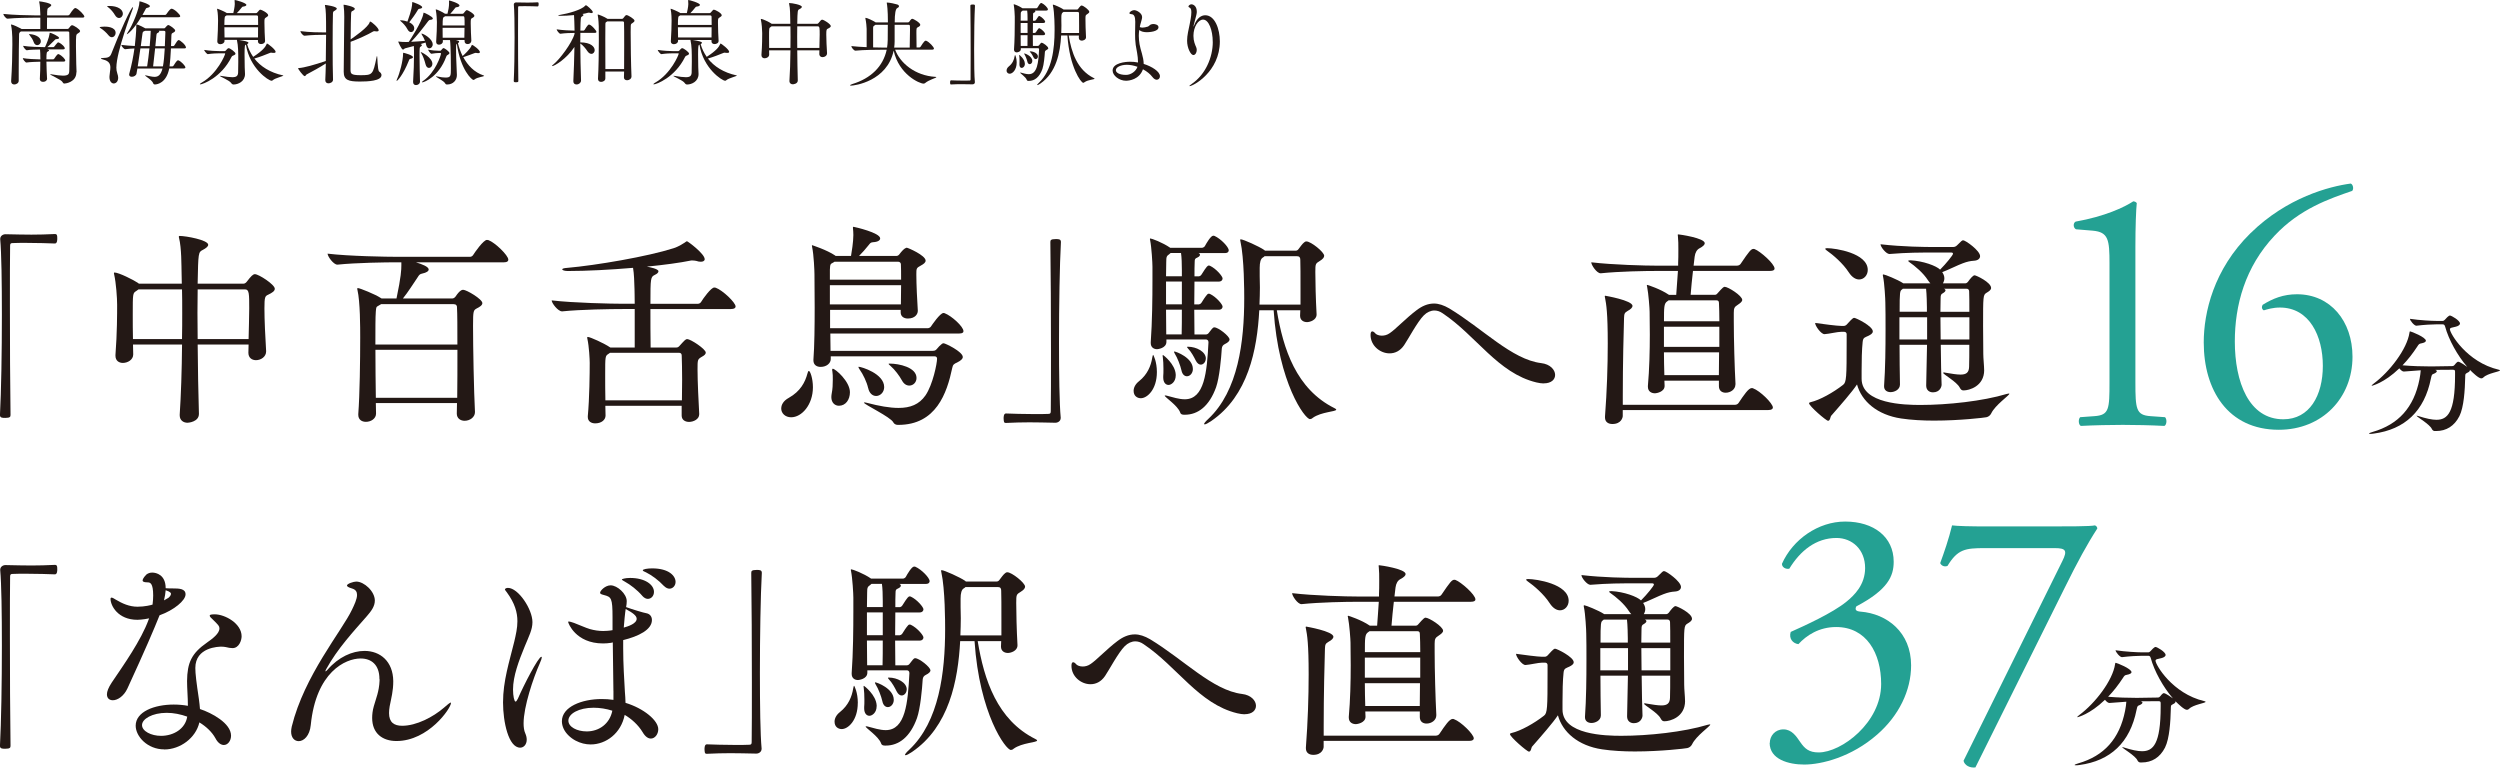 <?xml version="1.0" encoding="UTF-8"?>
<svg id="_レイヤー_2" data-name="レイヤー 2" xmlns="http://www.w3.org/2000/svg" viewBox="0 0 598.46 183.74">
  <defs>
    <style>
      .cls-1 {
        fill: #24a193;
      }

      .cls-1, .cls-2 {
        stroke-width: 0px;
      }

      .cls-2 {
        fill: #231815;
      }
    </style>
  </defs>
  <g id="header_footer" data-name="header/footer">
    <g>
      <g>
        <g>
          <g>
            <path class="cls-1" d="m504.98,63.08c0-5.69-.25-7.52-4.01-7.86l-4.01-.33c-.67-.33-.75-1.5-.08-1.84,7.02-1.25,11.62-3.43,13.79-4.85.33,0,.67.17.84.42-.17,1.5-.33,5.69-.33,10.45v32.44c0,6.44.17,7.86,3.59,8.11l3.51.25c.5.5.42,1.84-.17,2.09-3.26-.17-7.02-.25-9.95-.25s-6.77.08-10.03.25c-.58-.25-.67-1.59-.17-2.09l3.43-.25c3.51-.25,3.59-1.67,3.59-8.11v-28.43Z"/>
            <path class="cls-1" d="m538.75,55.81c8.69-8.53,18.89-11.2,23.99-11.87.58.25.75,1.34.33,1.76-5.35,1.84-12.54,4.26-18.56,10.7-7.11,7.52-9.53,16.72-9.53,25.33,0,9.7,3.34,18.64,11.62,18.64,6.27,0,9.45-5.69,9.45-12.79s-3.18-13.96-10.28-13.96c-1.67,0-3.01.42-3.85.67-.5-.25-.58-.84-.25-1.34,2.42-1.5,4.93-2.51,8.19-2.51,8.03,0,13.29,6.44,13.29,14.97,0,9.78-7.19,17.47-17.64,17.47-12.21,0-17.97-9.53-17.97-20.9,0-7.11,2.34-17.47,11.2-26.17Z"/>
          </g>
          <path class="cls-2" d="m582.88,103.19c-.33,0-.59-.2-.73-.49-.46-1.12-3.66-2.94-3.66-3.17t.03-.03c.07,0,.2.03.4.1,1.85.59,3.27.89,4.32.89,2.67,0,4.46-1.72,4.46-10.69v-.76c0-.33-.03-.53-.5-.53l-4.22.03c.26.1.36.2.36.33,0,.17-.26.4-.63.56-.5.23-.56.07-.79,1.19-1.55,7.79-6.24,12.18-13.66,13.17-.4.07-.66.07-.86.07s-.3-.03-.3-.07c0-.1.4-.26.89-.4,6.17-1.78,9.87-5.88,11.19-12.57.17-.86.26-1.55.3-2.18-1.22.07-2.57.17-4.03.3h-.03c-.33,0-.73-.36-1.06-.76-3.66,3.53-6.54,4.16-6.54,4.16-.07,0-.1,0-.1-.03,0-.07.17-.23.56-.53,3.73-2.77,7.95-8.22,8.51-12.15.03-.2.03-.3.17-.3.2,0,3.76,1.39,3.76,2.24,0,.26-.36.49-1.12.63-.46.07-.59.2-.92.73-1.06,1.62-2.25,3.17-3.56,4.52,2.34.2,4.79.26,6.47.26h.86l4.52-.07c.36,0,.46-.13.59-.26.59-.76.79-.79.89-.79.43,0,1.82.99,2.18,1.25-2.34-2.71-4.46-6.53-5.31-9.67-.13-.46-.33-.53-.66-.53h-1.39c-.96,0-2.97.1-4.82.33h-.03c-.5,0-1.52-1.25-1.52-1.65,2.38.36,5.31.5,6.3.5h1.55c.17,0,.4-.13.53-.3.2-.26.89-.99,1.19-.99.36,0,2.41,1.19,2.41,1.91,0,.36-.46.63-.99.76-.89.23-1.42.23-1.42.63,0,.92,3.99,7.86,11.68,9.67.2.03.3.1.3.17,0,.3-2.94.66-3.96,1.68-.13.13-.3.23-.5.23-.66,0-2.08-1.39-2.74-2.05v.1c0,.2-.17.4-.59.59-.59.3-.5.36-.53,1.16-.07,2.94-.3,7.06-1.39,9.24-1.22,2.38-3.14,3.56-5.58,3.56h-.3Z"/>
        </g>
        <g>
          <g>
            <path class="cls-1" d="m423.66,177.86c0-1.67,1.25-3.26,3.26-3.26s3.09,1.67,4.01,3.01c1.09,1.59,2.09,2.51,4.43,2.51,5.43,0,14.96-7.11,14.96-16.39,0-7.36-3.51-13.63-10.78-13.63-4.1,0-7.11,2.01-9.03,4.1-1.34-.17-2.34-1.34-1.84-2.93,3.18-1.42,10.03-4.51,13.38-7.27,1.84-1.5,4.43-4.01,4.43-8.03,0-4.43-3.09-7.19-6.86-7.19-4.93,0-8.69,3.09-11.29,7.36-.84.17-1.76-.33-1.76-1.17,2.59-5.85,8.7-10.12,15.13-10.12,6.86,0,11.62,3.68,11.62,9.61,0,3.43-1.34,6.69-8.95,10.7-.42.84,0,1.17,1,1.25,6.35.5,12.12,4.93,12.12,12.87,0,6.02-2.93,12.04-8.11,16.55-6.19,5.43-13.38,7.19-17.47,7.19-3.76,0-8.28-1.25-8.28-5.18Z"/>
            <path class="cls-1" d="m475.15,131.21c-4.68,0-6.52.25-8.95,4.26-.58.25-1.42.08-1.75-.67.84-2.26,2.09-5.85,2.84-9.03,1.34.17,4.26.25,8.86.25h14.13c4.6,0,10.2,0,11.2-.25.33.08.58.42.58.75-2.34,3.59-4.77,8.03-7.86,14.3l-21.32,42.89c-1.34.17-2.59-.5-2.84-1.59l23.66-47.82c1.25-2.51.84-3.09-1.84-3.09h-16.72Z"/>
          </g>
          <path class="cls-2" d="m512.41,182.53c-.33,0-.59-.2-.73-.49-.46-1.12-3.66-2.94-3.66-3.17t.03-.03c.07,0,.2.03.4.1,1.85.59,3.27.89,4.32.89,2.67,0,4.46-1.72,4.46-10.69v-.76c0-.33-.03-.53-.5-.53l-4.22.03c.26.1.36.2.36.33,0,.17-.26.4-.63.56-.5.23-.56.07-.79,1.19-1.55,7.79-6.24,12.18-13.66,13.17-.4.07-.66.07-.86.07s-.3-.03-.3-.07c0-.1.4-.26.89-.4,6.17-1.78,9.87-5.88,11.19-12.57.17-.86.26-1.55.3-2.18-1.22.07-2.57.17-4.03.3h-.03c-.33,0-.73-.36-1.06-.76-3.66,3.53-6.54,4.16-6.54,4.16-.07,0-.1,0-.1-.03,0-.07.17-.23.56-.53,3.73-2.77,7.95-8.22,8.51-12.15.03-.2.03-.3.17-.3.2,0,3.76,1.39,3.76,2.24,0,.26-.36.49-1.12.63-.46.07-.59.2-.92.73-1.06,1.62-2.25,3.17-3.56,4.52,2.34.2,4.79.26,6.47.26h.86l4.52-.07c.36,0,.46-.13.59-.26.59-.76.79-.79.89-.79.43,0,1.82.99,2.18,1.25-2.34-2.71-4.46-6.53-5.31-9.67-.13-.46-.33-.53-.66-.53h-1.39c-.96,0-2.97.1-4.82.33h-.03c-.5,0-1.52-1.25-1.52-1.65,2.38.36,5.31.5,6.3.5h1.55c.17,0,.4-.13.53-.3.2-.26.89-.99,1.19-.99.36,0,2.41,1.19,2.41,1.91,0,.36-.46.63-.99.76-.89.23-1.42.23-1.42.63,0,.92,3.99,7.86,11.68,9.67.2.03.3.1.3.17,0,.3-2.94.66-3.96,1.68-.13.13-.3.23-.5.23-.66,0-2.08-1.39-2.74-2.05v.1c0,.2-.17.4-.59.59-.59.3-.5.36-.53,1.16-.07,2.94-.3,7.06-1.39,9.24-1.22,2.38-3.14,3.56-5.58,3.56h-.3Z"/>
        </g>
        <g>
          <path class="cls-2" d="m.05,57.18c0-.66.61-1.11,1.26-1.11,2.53.05,4.4.1,6.22.1s3.54-.05,5.67-.15c.1,0,.35.05.41.25.1.2.1.51.1.86,0,.25,0,1.16-.56,1.16-1.32-.05-4.25-.15-6.98-.15-1.11,0-2.23,0-3.19.05-.46,0-.56.2-.56.66-.05,2.68-.05,8.1-.05,14.32,0,8.8.05,19.28.15,26.11,0,.46-.05.76-1.27.76-.81,0-1.26-.05-1.26-.71.3-5.52.46-15.13.46-23.93,0-7.74-.1-14.88-.4-18.11v-.1Z"/>
          <path class="cls-2" d="m63.71,84.1c0,1.32-1.26,2.12-2.43,2.12-.96,0-1.82-.56-1.82-1.77,0-.66.05-1.32.05-1.97h-12.19c.05,5.77.15,11.69.3,16.55v.05c0,1.92-2.53,2.12-2.73,2.12-.96,0-1.87-.56-1.87-1.77v-.2c.3-4.4.51-10.63.56-16.75h-11.74c0,.76.05,1.52.05,2.33v.05c0,1.26-1.32,2.02-2.48,2.02-.91,0-1.77-.51-1.77-1.72v-.2c.4-5.21.4-10.02.4-11.99,0-1.62-.25-5.26-.71-7.24-.05-.15-.05-.3-.05-.35,0-.1.05-.15.1-.15,1.06,0,4.66,1.82,5.62,2.48l.25.2h10.27c0-.91-.05-1.72-.05-2.48-.05-1.82,0-6.07-.61-8.45-.05-.15-.05-.25-.05-.35s.05-.15.2-.15c1.47,0,6.83.96,6.83,2.12,0,.4-.51.81-1.27,1.21-1.11.56-1.11.61-1.26,8.1h10.98c.35,0,.66-.3.81-.51,1.01-1.32,1.47-1.77,1.92-1.77.91,0,4.76,2.48,4.76,3.49,0,.56-.61.96-1.57,1.42-.76.35-.91.51-.91,3.29s.2,6.83.4,10.12v.15Zm-20.14-2.93c.05-2.13.05-4.25.05-6.27s0-3.9-.05-5.62h-10.42l-.56.4c-.81.51-.81.61-.81,5.57,0,1.87,0,3.9.05,5.92h11.74Zm15.94,0c.05-2.63.15-5.16.15-7.34,0-3.44,0-4.55-.96-4.55h-11.38c0,1.72-.05,3.59-.05,5.62s.05,4.1.05,6.27h12.19Z"/>
          <path class="cls-2" d="m121.69,62.14c0,.35-.25.66-1.11.66h-21c1.52.46,3.04,1.06,3.04,1.72,0,.4-.56.76-1.52.96-.61.1-.81.4-1.06.81-.96,1.42-2.43,3.74-3.59,5.16h11.84c.3,0,.61-.25.76-.46,1.01-1.52,1.57-1.62,1.82-1.62.81,0,4.6,2.23,4.6,3.19,0,.51-.61.91-1.32,1.26-.81.46-.91.51-.91,4.15,0,5.16.2,15.63.46,20.64v.05c0,1.21-1.21,2.07-2.48,2.07-.96,0-1.87-.56-1.87-1.72v-.05c0-.71.05-1.57.05-2.48h-19.43c0,.91.05,1.77.05,2.48v.05c0,1.21-1.21,1.97-2.43,1.97-.96,0-1.82-.51-1.82-1.67v-.2c.35-4.6.46-12.9.46-18.37,0-2.28,0-8.5-.66-11.33-.05-.15-.05-.25-.05-.3,0-.1.05-.15.15-.15.46,0,4.2,1.52,5.41,2.33l.25.15h3.59c1.11-5.26,1.16-6.93,1.16-7.94v-.71h-.96c-2.78,0-9.87.1-14.32.56h-.05c-.91,0-2.33-1.97-2.33-2.63,5.11.61,14.07.76,16.95.76h17.15c.3,0,.61-.2.76-.46.35-.56,2.43-3.59,3.29-3.59.15,0,.25.05.35.05,1.57.56,4.76,3.64,4.76,4.66Zm-12.29,11.38c0-.35-.2-.71-.81-.71h-17.36l-.51.3c-.66.4-.66.25-.76,1.52-.1,1.21-.1,4.25-.1,7.84h19.63c0-3.95,0-7.34-.1-8.96Zm-19.53,10.22c0,3.79.05,8.1.1,11.49h19.48c.05-3.39.05-7.64.05-11.49h-19.63Z"/>
          <path class="cls-2" d="m176.09,73.37c0,.3-.25.61-1.11.61h-19.28c0,2.93,0,6.38.05,9.21h6.12c.25,0,.46-.05.71-.3,1.32-1.47,1.57-1.72,1.92-1.72.81,0,4.45,2.38,4.45,3.24,0,.35-.3.66-.96,1.01-1.01.61-1.01.66-1.01,3.09,0,2.78.25,7.79.4,10.52v.15c0,1.21-1.42,1.82-2.43,1.82-.91,0-1.77-.46-1.77-1.52v-2.33h-18.27c0,.86.05,1.62.05,2.33,0,1.01-.96,1.87-2.48,1.87-.91,0-1.77-.46-1.77-1.52v-.2c.4-4.2.46-10.47.46-12.75,0-.76-.15-3.95-.56-5.77,0-.1-.05-.2-.05-.25,0-.15.05-.2.15-.2.56,0,4,1.57,5.31,2.48.05,0,.05.05.1.05h5.82v-9.21h-2.88c-2.78,0-10.02.1-14.47.56h-.05c-.96,0-2.48-1.97-2.48-2.63,5.11.61,14.32.81,17.2.81h2.68c0-1.72-.05-2.99-.05-3.49-.05-1.72-.1-3.69-.35-5.11-5.41.46-11.08.76-15.63.76-.76,0-1.32-.2-1.32-.4,0-.15.35-.3,1.16-.35,6.98-.61,19.33-2.73,25.5-4.71,1.21-.4,2.07-.96,2.63-1.32.35-.25.46-.35.56-.35.2,0,4.25,2.99,4.25,4.3,0,.4-.4.61-.91.61-.35,0-.71-.05-1.11-.2-.25-.05-.56-.1-.86-.1h-.35c-2.73.56-6.48,1.06-10.62,1.47.51.1,2.78.51,2.78,1.11,0,.3-.3.61-.86.86-1.01.51-1.06.66-1.06,6.93h11.33c.35,0,.66-.2.81-.46.51-.86,2.38-3.44,3.14-3.44.15,0,.25.05.35.05,1.67.61,4.76,3.54,4.76,4.5Zm-12.8,17.51c0-2.28-.05-4.4-.1-5.77,0-.4-.2-.66-.66-.66h-16.5l-.35.25c-.81.51-.81.56-.81,5.01,0,1.87,0,4.1.05,6.12h18.32c0-1.62.05-3.34.05-4.96Z"/>
          <path class="cls-2" d="m187.02,97.76c0-.86.51-1.82,1.82-2.53,2.78-1.57,3.9-3.74,4.45-5.82.1-.4.2-.61.35-.61.3,0,.96,1.77.96,3.9,0,4.2-2.68,7.19-5.21,7.19-1.42,0-2.38-.96-2.38-2.12Zm27.88,3.95c-.4,0-.86-.2-1.06-.61-.61-1.26-7.03-4.3-7.03-4.71,0-.05.05-.05.1-.05.15,0,.35,0,.66.1,2.88.76,5.41,1.21,7.54,1.21,2.78,0,4.91-.81,6.43-2.99,1.77-2.58,2.78-7.69,2.78-8.8,0-.35-.2-.56-.61-.56h-24.84v.66c0,.96-.96,1.87-2.43,1.87-.91,0-1.72-.46-1.72-1.57v-.15c.25-3.19.3-8.2.3-12.55,0-3.49-.05-6.58-.05-7.89,0-.66-.15-4.66-.56-6.53-.05-.2-.05-.3-.05-.35s0-.1.05-.1c0,0,3.49,1.11,5.52,2.48l.1.1h3.69c.15-.86.56-3.34.56-5.01,0-.61-.05-1.21-.1-1.67v-.1c0-.15.05-.2.1-.2.1,0,.15.05.25.05s6.17,1.37,6.17,2.73c0,.46-.56.86-1.72.91-.61.05-.71.3-1.01.66-.76.96-1.57,1.87-2.33,2.63h8.91c.25,0,.51-.1.71-.35,1.21-1.62,1.72-1.62,1.82-1.62.25,0,4.5,1.82,4.5,3.09,0,.46-.46.81-1.11,1.16-1.11.61-1.11.66-1.11,2.18,0,2.18.2,6.48.35,8.6v.1c0,.71-.61,1.82-2.38,1.82-.91,0-1.72-.46-1.72-1.47v-.61h-16.9v4.4h23.38c.2,0,.61-.15.76-.4.2-.3,2.18-3.24,2.99-3.24.1,0,.2,0,.3.05,1.62.61,4.5,3.19,4.5,4.3,0,.3-.2.56-1.06.56h-30.81c0,1.52.05,2.88.05,4.15h24.44c.61,0,.76-.2.96-.4.35-.46.86-.96,1.26-1.27.15-.1.25-.15.4-.15.41,0,4.6,2.02,4.6,3.29,0,.46-.46.86-1.37,1.32-.66.3-1.01.46-1.16,1.32-1.27,6.02-3.85,13.61-12.9,13.61h-.15Zm-15.13-39.06c-.1.1-.25.15-.4.25-.51.3-.66.2-.71,1.67v2.38h17.05c0-1.52,0-2.88-.05-3.69,0-.3-.25-.61-.66-.61h-15.23Zm-1.11,5.62v4.6h17c0-1.42.05-3.04.05-4.6h-17.05Zm.35,26.77c0-.3.05-.61.1-.91.2-.96.25-2.13.25-3.24,0-.71,0-1.42-.1-1.97-.05-.15-.05-.3-.05-.4,0-.15.05-.25.15-.25.61,0,4.1,3.04,4.1,5.62,0,1.77-1.01,3.24-2.63,3.24-.96,0-1.82-.71-1.82-2.07Zm8.8-2.18c-.3-1.37-1.21-3.29-2.02-4.4-.2-.3-.3-.51-.3-.61q0-.05.1-.05c.56,0,6.07,1.62,6.07,4.86,0,1.26-.96,2.13-1.92,2.13-.81,0-1.62-.56-1.92-1.92Zm8.05-1.87c-.51-.96-1.67-2.53-2.68-3.39-.3-.25-.46-.4-.46-.51,0-.05.1-.05.3-.05,2.12,0,6.38.86,6.38,3.44,0,1.06-.81,1.82-1.72,1.82-.66,0-1.32-.35-1.82-1.32Z"/>
          <path class="cls-2" d="m253.91,100.09c0,.66-.61,1.11-1.27,1.11-2.48-.05-4.4-.1-6.22-.1s-3.54.05-5.67.15c-.1,0-.35-.05-.4-.25-.05-.2-.1-.51-.1-.86,0-.25,0-1.16.56-1.16,1.32.05,4.25.15,6.98.15,1.11,0,2.23,0,3.19-.05.46,0,.56-.2.56-.66.05-2.68.05-8.1.05-14.32,0-8.8-.05-19.28-.15-26.11,0-.46.05-.76,1.32-.76.76,0,1.21.05,1.21.71-.3,5.52-.46,15.13-.46,23.93,0,7.74.1,14.88.41,18.11v.1Z"/>
          <path class="cls-2" d="m276.94,89.06c0,4.2-2.33,6.27-3.85,6.27-.81,0-1.72-.51-1.72-1.77,0-.76.41-1.62,1.32-2.33,1.97-1.57,2.83-3.64,3.14-5.62.1-.46.15-.66.2-.66.1,0,.91,1.67.91,4.1Zm17.41-7.84c0,.4-.35.76-1.16,1.16-.41.2-.66.51-.71,1.06-.15,2.38-.56,6.93-1.37,9.26-1.62,4.5-4.3,6.58-7.49,6.58h-.1c-.46,0-.86-.05-1.01-.56-.61-1.67-3.69-3.64-3.69-4,0-.05.05-.05.1-.05.1,0,.25,0,.4.05,1.37.35,2.88.86,4.3.86,4.71,0,5.31-6.48,5.67-13.66,0-.46-.3-.66-.61-.66h-9.46v.56c0,1.57-2.12,1.77-2.23,1.77-.81,0-1.52-.46-1.52-1.47v-.2c.35-4.81.41-10.68.41-14.72v-3.34c0-.86-.2-4.6-.56-6.38,0-.1-.05-.2-.05-.25,0-.1.05-.15.1-.15.3,0,2.93.96,4.76,2.23h7.69c.1,0,.46-.15.61-.4.35-.66,1.42-2.48,1.97-2.48.15,0,.25,0,.35.05,1.47.66,3.39,2.63,3.39,3.44,0,.3-.2.66-.91.66h-6.32c.25.1.35.25.35.4,0,.25-.2.46-.61.66-.56.25-.66.35-.66,1.06-.05.96-.05,2.13-.05,3.44h1.11c.1,0,.41-.15.56-.4,1.32-2.12,1.52-2.18,1.77-2.18.1,0,.2.05.25.05,1.52.71,3.04,2.53,3.04,3.04,0,.35-.25.76-.96.76h-5.77c0,1.72-.05,3.59-.05,5.46h1.11c.1,0,.46-.15.61-.4.35-.56.91-1.47,1.42-2.02.1-.1.2-.15.35-.15.1,0,.2.05.25.05,1.52.71,3.04,2.53,3.04,3.04,0,.35-.25.76-.96.76h-5.82c0,2.18.05,4.25.05,5.92h2.68c.4,0,.61-.2.76-.4.4-.46.61-.86.96-1.16.1-.1.2-.15.35-.15.96,0,3.64,2.12,3.64,2.88Zm-12.9,8.65c0,1.57-1.11,2.28-1.72,2.28-.66,0-1.27-.56-1.27-1.77v-.35c.05-.4.05-1.06.05-1.72,0-1.01-.05-2.13-.15-2.78,0-.15-.05-.3-.05-.35,0-.15.05-.2.1-.2s2.94,2.18,3.04,4.71v.2Zm1.47-25.15c0-1.57-.05-3.09-.2-4.15h-2.48c-.1.05-.2.15-.3.25-.66.46-.76.61-.76,1.92,0,.96-.05,2.13-.05,3.39h3.79v-1.42Zm0,2.68h-3.79v5.46h3.79v-5.46Zm-3.79,6.73c0,1.97.05,4,.05,5.92h3.69c.05-1.72.05-3.79.05-5.92h-3.79Zm6.43,14.17c0,1.06-.71,1.77-1.42,1.77-.56,0-1.11-.4-1.32-1.42-.25-1.16-1.01-3.09-1.57-3.95-.15-.25-.2-.4-.2-.46s0-.1.05-.1c.46,0,4.45,1.52,4.45,4.15Zm3.09-2.48c0,.81-.56,1.47-1.21,1.47-.4,0-.86-.3-1.21-1.01-.35-.71-1.06-2.07-1.82-2.83-.15-.2-.25-.3-.25-.35,0-.1.1-.1.25-.1,1.92,0,4.25,1.16,4.25,2.83Zm31.22,12.24c0,.51-3.59.51-5.62,1.97-.2.2-.46.3-.66.3-1.21,0-7.54-8.6-8.7-26.06h-3.44c-.51,9.51-2.68,20.49-11.49,26.51-.76.51-1.32.81-1.57.81-.1,0-.15-.05-.15-.1,0-.15.3-.56,1.01-1.21,7.19-6.73,8.6-18.57,8.6-28.89,0-1.42,0-9.56-.91-13.61-.05-.15-.05-.25-.05-.35s.05-.15.1-.15c.61,0,4.45,1.72,5.67,2.58l.15.15h7.34c.25,0,.51-.1.71-.4.3-.4.96-1.32,1.32-1.57.2-.2.35-.25.56-.25,1.06,0,4.25,2.53,4.25,3.44,0,.4-.35.81-1.01,1.21-1.06.66-1.11.66-1.11,2.68s.1,6.63.3,10.07v.1c0,1.37-1.67,1.82-2.28,1.82-.86,0-1.67-.46-1.67-1.52v-.1c0-.4.05-.81.05-1.21h-5.62c1.52,9.26,4.65,18.87,13.81,23.43.3.15.41.25.41.35Zm-8.55-28.99c0-3.04,0-5.82-.05-6.88,0-.56-.2-.86-.81-.86h-7.74c-.1.1-.25.25-.46.35q-.71.46-.71,2.43v2.02c0,.86.05,1.77.05,2.68,0,1.32-.05,2.68-.1,4.1h9.82v-3.85Z"/>
          <path class="cls-2" d="m369.53,91.79c-.51,0-1.11-.1-1.77-.25-9.21-2.23-14.37-11.18-22.42-16.55-.66-.46-1.32-.66-1.97-.66-.86,0-1.77.4-2.53,1.16-1.57,1.57-3.74,5.72-4.71,7.13-.96,1.42-2.23,1.97-3.49,1.97-2.23,0-4.55-1.82-4.55-4.4,0-.61.15-.86.41-.86.2,0,.46.15.71.46.25.3.86.56,1.57.56.61,0,1.27-.15,1.92-.61,1.37-.91,3.95-3.64,6.38-5.46,1.32-1.01,2.68-1.62,4.2-1.62,1.11,0,2.33.4,3.64,1.16,8.05,4.86,14.98,12.24,22.01,13.1,2.18.25,3.34,1.62,3.34,2.83,0,1.06-.86,2.02-2.73,2.02Z"/>
          <path class="cls-2" d="m415.43,92.04c0,1.21-1.21,1.97-2.33,1.97-.86,0-1.62-.46-1.62-1.57v-1.32h-13.05c0,.4.05.81.05,1.21v.05c0,1.47-2.02,1.77-2.28,1.77-.91,0-1.72-.46-1.72-1.57v-.2c.35-3.9.46-8.45.46-12.3,0-2.07-.05-3.95-.05-5.46,0-.66-.25-4.25-.61-6.07-.05-.1-.05-.2-.05-.25s.05-.1.1-.1c.1,0,3.19,1.01,5.11,2.33l.1.05h1.72c.1-1.52.3-3.9.41-5.72h-5.06c-2.83,0-8.96.1-13.41.56h-.05c-.91,0-2.23-1.97-2.23-2.63,5.11.61,12.95.81,15.89.81h4.91v-.66c.05-.71.05-1.92.05-3.24,0-1.06,0-2.18-.1-3.09,0-.2-.05-.3-.05-.4,0-.05.05-.1.15-.1.25,0,6.32.86,6.32,2.12,0,.35-.4.76-1.26,1.21q-.96.51-1.16,2.02l-.25,2.13h10.42c.35,0,.71-.2.86-.46,2.02-2.99,2.48-3.54,3.04-3.54.1,0,.2,0,.3.05,1.26.46,4.76,3.49,4.76,4.66,0,.3-.25.56-1.11.56h-18.42c-.2,1.92-.46,4.1-.56,5.72h5.72c.25,0,.46-.05.66-.3,1.37-1.57,1.57-1.62,1.77-1.62.81,0,4.2,2.12,4.2,3.14,0,.4-.46.76-1.06,1.16-.81.51-.96.81-.96,1.92v2.02c0,4.25.2,11.33.41,15.03v.1Zm-26.97,6.12v1.42c0,.35-.35,1.92-2.48,1.92-.96,0-1.77-.46-1.77-1.57v-.2c.46-6.12.66-12.04.66-17.51,0-7.34-.35-9.41-.66-10.98-.05-.15-.05-.25-.05-.3,0-.1.05-.15.1-.15,0,0,6.53,1.11,6.53,2.43,0,.4-.4.81-1.16,1.21-.76.46-.81.66-.86,1.67-.1,2.88-.3,11.13-.3,18.62v2.18h26.87c.35,0,.71-.2.86-.46,1.32-1.97,2.38-3.54,3.14-3.54.1,0,.2,0,.3.05,1.72.61,4.76,3.64,4.76,4.6,0,.3-.25.61-1.11.61h-34.81Zm10.98-26.26l-.35.25c-.76.51-.76,1.42-.76,4.76h13.26c0-1.72-.05-3.29-.1-4.4,0-.46-.25-.61-.56-.61h-11.49Zm12.14,6.32h-13.26v4.81h13.26v-4.81Zm-13.26,6.12c0,1.82.05,3.69.1,5.46h13.05c0-1.67.05-3.54.05-5.46h-13.21Z"/>
          <path class="cls-2" d="m445.64,90.67c0,6.02,10.27,6.27,14.07,6.27,6.53,0,14.93-.91,20.64-2.63.25-.05.4-.1.51-.1s.15,0,.15.05c0,.4-3.39,2.68-4.35,4.71-.2.4-.61.81-1.16.91-.41.1-6.33.81-12.55.81-2.68,0-5.41-.15-7.84-.51-5.72-.86-9.46-4.1-10.57-8.15-1.16,1.77-4.05,5.06-6.22,7.54-.15.2-.2,1.16-.71,1.16-.46,0-4.55-3.54-4.55-4.2,0-.1.1-.2.35-.25,2.23-.51,5.46-2.33,7.79-4.15.81-.61.86-1.77.86-10.32v-1.82c0-.35-.25-.56-.61-.56h-.71c-.86,0-2.99.51-3.95.56h-.05c-.81,0-2.23-1.97-2.23-2.68,1.77.25,5.26.71,6.27.71h.61c.3,0,.61-.2.81-.46,1.27-1.42,1.47-1.47,1.67-1.47.41,0,4.45,1.97,4.45,3.24,0,.51-.56.81-1.06,1.06-.81.4-1.27.35-1.37,1.47-.2,1.82-.25,4.55-.25,6.88v1.92Zm-3.09-25.5c-1.37-2.12-3.74-4.15-5.26-5.21-.25-.15-.35-.3-.35-.4s.15-.15.46-.15c1.92,0,9.71,1.16,9.71,5.21,0,1.26-.91,2.28-2.07,2.28-.76,0-1.67-.46-2.48-1.72Zm32.43,23.43c0,3.9-3.64,4.86-4.91,4.86-.46,0-.66-.15-.96-.71-.71-1.37-3.95-3.14-3.95-3.49,0-.05.05-.1.15-.1s.2,0,.35.05c1.52.25,2.73.46,3.64.46,1.37,0,2.02-.46,2.07-1.82.05-1.37.05-3.24.05-5.31h-6.83c.05,3.9.1,7.59.2,9.56,0,.46-.4,1.82-2.07,1.82-.86,0-1.62-.51-1.62-1.62v-.05l.2-9.71h-6.58c0,3.29.05,6.68.1,9.46v.05c0,1.27-1.37,1.82-2.23,1.82-.81,0-1.57-.4-1.57-1.37v-.15c.3-4.1.35-9.16.35-13.46,0-2.58,0-4.86-.05-6.48,0-.66-.2-4.66-.56-6.27,0-.1-.05-.2-.05-.3s.05-.15.15-.15c.3,0,3.39,1.21,4.76,2.13h6.48c-.2-.2-.35-.4-.56-.71-1.16-1.82-3.14-3.44-4.45-4.35-.2-.15-.3-.25-.3-.3,0-.1.2-.15.56-.15,2.99.15,6.17,1.32,7.08,2.23,1.47-1.47,3.09-3.49,3.09-3.79,0-.15-.1-.3-.4-.3h-4c-3.44,0-6.53,0-10.78.35h-.05c-.76,0-2.12-1.67-2.12-2.33,5.21.61,10.73.66,12.7.66h4.65c.41,0,.71-.15.96-.4,1.06-1.06,1.21-1.21,1.47-1.21.56,0,4.05,2.48,4.05,3.79,0,.56-.46,1.06-1.52,1.11-.76.05-1.57.2-2.63.61-1.11.4-3.24,1.47-4.91,2.12.35.51.51,1.01.51,1.47s-.15.86-.35,1.21h5.36c.3,0,.56-.25.71-.46.4-.56,1.11-1.47,1.52-1.47.35,0,3.95,1.67,3.95,3.04,0,.46-.51.81-1.11,1.16-.81.51-.81.76-.81,7.94,0,2.58.05,5.21.05,6.68,0,1.06.2,2.88.2,3.79v.1Zm-13.66-12.65h-6.63v5.31h6.63v-5.31Zm-.05-2.38c0-.71-.05-3.19-.2-4.45h-5.57l-.15.15c-.56.35-.61.56-.61,5.36h6.53v-1.06Zm4.1-4.45c.25.1.35.25.35.4,0,.2-.25.46-.61.66-.46.25-.56.4-.56,1.27,0,.91-.05,1.97-.05,3.19h6.93c0-2.07,0-3.79-.05-4.86,0-.3-.1-.66-.66-.66h-5.36Zm6.07,6.83h-6.93c0,1.67.05,3.49.05,5.31h6.88v-5.31Z"/>
          <path class="cls-2" d="m.05,136.38c0-.66.61-1.11,1.26-1.11,2.53.05,4.4.1,6.22.1s3.54-.05,5.67-.15c.1,0,.35.05.41.25.1.2.1.51.1.86,0,.25,0,1.16-.56,1.16-1.32-.05-4.25-.15-6.98-.15-1.11,0-2.23,0-3.19.05-.46,0-.56.2-.56.66-.05,2.68-.05,8.1-.05,14.32,0,8.8.05,19.28.15,26.11,0,.46-.05.76-1.27.76-.81,0-1.26-.05-1.26-.71.3-5.52.46-15.13.46-23.93,0-7.74-.1-14.88-.4-18.11v-.1Z"/>
          <path class="cls-2" d="m35.72,148.02c-.71.15-1.37.25-1.97.3-.3,0-.56.05-.86.05-4.66,0-6.43-3.39-6.43-5.01,0-.2.1-.3.25-.3.25,0,.61.25.96.46,1.62.96,3.29,1.72,5.26,1.72,1.72,0,3.29-.4,3.59-.51.1-.76.15-1.52.15-2.18,0-2.93-.71-3.14-1.32-3.14-1.06,0-1.21-.25-1.21-.46,0-.1.05-.56.91-1.42.46-.35.91-.46,1.42-.46.91,0,3.19.51,3.19,3.74.56.05,1.16.05,1.67.05,1.57,0,3.09.05,3.09,1.42,0,1.47-2.78,3.79-6.22,5.01-1.42,3.54-3.34,8.05-7.69,17.51-.86,1.87-2.38,2.83-3.49,2.83-.81,0-1.42-.46-1.42-1.42,0-.66.35-1.62,1.16-2.83,2.73-4.05,7.03-10.07,8.85-15.13l.1-.25Zm3.59,31.37c-4,0-6.83-3.09-6.83-5.67,0-3.34,4.45-5.06,9.11-5.06,1.11,0,2.28.1,3.39.3,0-2.02-.2-4.15-.2-5.92.05-4.4,1.06-6.63,4.76-9.21,1.37-.96,2.99-2.18,2.99-3.39,0-.56-.2-.76-1.52-2.07-.51-.46-.81-.76-.81-1.01,0-.2.35-.3,1.21-.3,2.43,0,6.43,2.18,6.43,5.26,0,.96-.61,2.83-2.18,2.83-.51,0-1.01-.1-1.62-.25-.3-.05-.61-.1-1.01-.1-.66,0-6.27.1-6.27,5.11,0,1.37.25,3.39.86,7.49.1.76.2,1.57.25,2.33,2.78.91,7.44,3.39,7.44,6.38,0,1.21-.76,2.23-1.72,2.23-.66,0-1.42-.46-2.02-1.62-.81-1.47-2.18-2.78-3.84-3.79-.86,3.74-4.6,6.48-8.4,6.48Zm.61-8.75c-3.49,0-5.92,1.47-5.92,2.93s2.18,2.58,4.55,2.58c2.99,0,5.82-1.67,6.27-4.6-1.57-.56-3.24-.91-4.91-.91Zm.4-27.53c.3-.25.61-.61.61-.96,0-.15-.05-.46-1.27-.86-.05.76-.2,1.52-.4,2.43l1.06-.61Z"/>
          <path class="cls-2" d="m90.83,162.54c0-3.44-1.97-4.91-4.5-4.91-3.64,0-10.68,3.24-11.94,15.94-.25,2.58-1.67,3.85-2.88,3.85-1.01,0-1.82-.81-1.82-2.28,0-.35.05-.76.15-1.21,2.99-12.19,11.99-22.87,14.42-27.98.56-1.16,1.21-2.53,1.21-3.54,0-.71-.3-1.26-1.16-1.52-.86-.25-1.26-.51-1.26-.71,0-.46,1.62-.96,2.23-.96,1.87,0,4.45,2.33,4.45,4.55,0,1.37-.86,2.53-1.92,3.74-3.19,3.64-7.08,7.84-9.71,12.65-.15.25-.2.4-.2.51q0,.05.05.05c.05,0,.25-.15.46-.4,2.63-3.04,5.92-4.5,8.85-4.5,3.74,0,6.83,2.48,6.88,7.24,0,2.38-.46,3.95-.86,6.02-.1.61-.15,1.11-.15,1.62,0,2.23,1.21,3.04,3.14,3.04,3.44,0,7.44-2.12,9.97-4.3.86-.76,1.47-1.26,1.67-1.26q.05,0,.05.1c0,1.26-5.41,9.11-13.05,9.11-3.34,0-5.82-1.82-5.82-5.52,0-.86.1-1.77.4-2.83.51-1.82,1.26-3.49,1.37-6.07v-.4Z"/>
          <path class="cls-2" d="m121.59,140.73c2.48,0,5.87,5.11,5.87,8.2,0,1.82-.86,3.39-1.87,5.87-1.37,3.34-2.78,7.03-2.78,10.27,0,1.57.3,2.88.61,2.88.15,0,.3-.2.56-.71,1.47-3.39,4.91-10.02,5.62-10.02.05,0,.1.05.1.15,0,.2-.15.66-.46,1.37-1.62,3.64-3.9,10.47-3.9,14.42,0,.86.1,1.72.4,2.38.25.56.35,1.06.35,1.52,0,1.16-.71,1.92-1.57,1.92-2.78,0-4.1-6.12-4.1-10.83,0-5.16,1.52-9.77,2.68-14.52.4-1.72.76-3.29.76-4.91,0-2.13-.61-4.3-2.53-6.93-.25-.3-.46-.56-.46-.76,0,0,.2-.3.71-.3Zm25.25,24.64l-.15-11.59-.41.1c-.66.1-1.26.15-1.92.15-6.58,0-8.35-4.91-8.35-5.11,0-.1.05-.15.15-.15.2,0,.66.15,1.26.35,1.11.4,2.73,1.16,3.79,1.47,1.06.3,2.12.46,3.19.46.56,0,1.47-.05,2.23-.2v-3.09c0-4.6-.3-4.86-2.02-5.31-.56-.15-.96-.25-.96-.56,0-.46,1.21-1.77,2.53-1.77,1.57,0,3.85,2.02,3.85,3.79,0,.46-.05.91-.15,1.42,1.37.51,4.2,1.37,4.86,1.47.81.15,1.32.76,1.32,1.62,0,2.33-3.19,3.9-6.88,4.81v1.87c0,3.95.25,7.59.41,10.52.05.81.15,1.72.15,2.63,4.35,1.32,7.84,4.2,7.84,6.32,0,1.21-.81,2.23-1.77,2.23-.61,0-1.32-.4-1.97-1.52-1.06-1.77-2.73-3.24-4.3-4.15-.86,4.4-4.45,7.08-8.15,7.08-1.21,0-2.43-.3-3.59-.91-.66-.35-1.21-.76-1.67-1.21-1.01-.96-1.62-2.18-1.62-3.44,0-3.44,4.76-5.31,9.51-5.31.91,0,1.87.05,2.83.2v-2.18Zm-4.76,4.05c-3.49,0-6.02,1.42-6.02,3.09,0,1.52,2.07,2.58,4.4,2.58,2.93,0,5.51-1.82,6.12-4.96-1.42-.46-2.99-.71-4.5-.71Zm11.69-26.77c-1.26-1.47-2.88-2.68-4.15-3.39-.41-.25-.76-.4-.76-.56,0-.05.66-.35,1.97-.35,3.59,0,5.72,1.62,5.72,3.34,0,.96-.66,1.67-1.47,1.67-.4,0-.86-.2-1.32-.71Zm-4.45,7.59c1.06-.3,3.09-.96,3.09-2.12,0-.71-.91-1.42-2.63-2.33,0,.1-.15.56-.46,4.45Zm9.61-9.97c-1.32-1.42-2.93-2.58-4.25-3.24-.46-.2-.81-.35-.81-.51,0-.25,1.06-.46,2.23-.46,4.05,0,5.62,1.82,5.62,3.24,0,.91-.66,1.62-1.47,1.62-.4,0-.86-.2-1.32-.66Z"/>
          <path class="cls-2" d="m182.31,179.29c0,.66-.61,1.11-1.27,1.11-2.48-.05-4.4-.1-6.22-.1s-3.54.05-5.67.15c-.1,0-.35-.05-.4-.25-.05-.2-.1-.51-.1-.86,0-.25,0-1.16.56-1.16,1.32.05,4.25.15,6.98.15,1.11,0,2.23,0,3.19-.05.46,0,.56-.2.56-.66.05-2.68.05-8.1.05-14.32,0-8.8-.05-19.28-.15-26.11,0-.46.05-.76,1.32-.76.76,0,1.21.05,1.21.71-.3,5.52-.46,15.13-.46,23.93,0,7.74.1,14.88.41,18.11v.1Z"/>
          <path class="cls-2" d="m205.34,168.26c0,4.2-2.33,6.27-3.84,6.27-.81,0-1.72-.51-1.72-1.77,0-.76.4-1.62,1.32-2.33,1.97-1.57,2.83-3.64,3.14-5.62.1-.46.15-.66.2-.66.1,0,.91,1.67.91,4.1Zm17.41-7.84c0,.4-.35.76-1.16,1.16-.4.2-.66.51-.71,1.06-.15,2.38-.56,6.93-1.37,9.26-1.62,4.5-4.3,6.58-7.49,6.58h-.1c-.46,0-.86-.05-1.01-.56-.61-1.67-3.69-3.64-3.69-4,0-.05.05-.05.1-.05.1,0,.25,0,.41.05,1.37.35,2.88.86,4.3.86,4.71,0,5.31-6.48,5.67-13.66,0-.46-.3-.66-.61-.66h-9.46v.56c0,1.57-2.12,1.77-2.23,1.77-.81,0-1.52-.46-1.52-1.47v-.2c.35-4.81.4-10.68.4-14.72v-3.34c0-.86-.2-4.6-.56-6.38,0-.1-.05-.2-.05-.25,0-.1.05-.15.1-.15.3,0,2.93.96,4.76,2.23h7.69c.1,0,.46-.15.61-.4.35-.66,1.42-2.48,1.97-2.48.15,0,.25,0,.35.05,1.47.66,3.39,2.63,3.39,3.44,0,.3-.2.66-.91.66h-6.33c.25.1.35.25.35.4,0,.25-.2.46-.61.66-.56.25-.66.35-.66,1.06-.05.96-.05,2.13-.05,3.44h1.11c.1,0,.4-.15.56-.4,1.32-2.12,1.52-2.18,1.77-2.18.1,0,.2.05.25.05,1.52.71,3.04,2.53,3.04,3.04,0,.35-.25.76-.96.76h-5.77c0,1.72-.05,3.59-.05,5.46h1.11c.1,0,.46-.15.61-.4.35-.56.91-1.47,1.42-2.02.1-.1.2-.15.35-.15.1,0,.2.05.25.05,1.52.71,3.04,2.53,3.04,3.04,0,.35-.25.76-.96.76h-5.82c0,2.18.05,4.25.05,5.92h2.68c.41,0,.61-.2.76-.4.41-.46.61-.86.96-1.16.1-.1.2-.15.35-.15.96,0,3.64,2.13,3.64,2.88Zm-12.9,8.65c0,1.57-1.11,2.28-1.72,2.28-.66,0-1.26-.56-1.26-1.77v-.35c.05-.4.05-1.06.05-1.72,0-1.01-.05-2.13-.15-2.78,0-.15-.05-.3-.05-.35,0-.15.05-.2.1-.2s2.93,2.18,3.04,4.71v.2Zm1.47-25.15c0-1.57-.05-3.09-.2-4.15h-2.48c-.1.05-.2.15-.3.25-.66.46-.76.61-.76,1.92,0,.96-.05,2.12-.05,3.39h3.79v-1.42Zm0,2.68h-3.79v5.46h3.79v-5.46Zm-3.79,6.73c0,1.97.05,4,.05,5.92h3.69c.05-1.72.05-3.79.05-5.92h-3.79Zm6.43,14.17c0,1.06-.71,1.77-1.42,1.77-.56,0-1.11-.4-1.32-1.42-.25-1.16-1.01-3.09-1.57-3.95-.15-.25-.2-.4-.2-.46s0-.1.05-.1c.46,0,4.45,1.52,4.45,4.15Zm3.09-2.48c0,.81-.56,1.47-1.21,1.47-.41,0-.86-.3-1.21-1.01-.35-.71-1.06-2.07-1.82-2.83-.15-.2-.25-.3-.25-.35,0-.1.1-.1.25-.1,1.92,0,4.25,1.16,4.25,2.83Zm31.22,12.24c0,.51-3.59.51-5.62,1.97-.2.2-.46.3-.66.3-1.21,0-7.54-8.6-8.7-26.06h-3.44c-.51,9.51-2.68,20.49-11.49,26.51-.76.51-1.32.81-1.57.81-.1,0-.15-.05-.15-.1,0-.15.3-.56,1.01-1.21,7.18-6.73,8.6-18.57,8.6-28.89,0-1.42,0-9.56-.91-13.61-.05-.15-.05-.25-.05-.35s.05-.15.1-.15c.61,0,4.45,1.72,5.67,2.58l.15.15h7.34c.25,0,.51-.1.71-.4.3-.4.96-1.32,1.32-1.57.2-.2.35-.25.56-.25,1.06,0,4.25,2.53,4.25,3.44,0,.4-.35.81-1.01,1.21-1.06.66-1.11.66-1.11,2.68s.1,6.63.3,10.07v.1c0,1.37-1.67,1.82-2.28,1.82-.86,0-1.67-.46-1.67-1.52v-.1c0-.4.05-.81.05-1.21h-5.62c1.52,9.26,4.66,18.87,13.81,23.43.3.15.4.25.4.35Zm-8.55-28.99c0-3.04,0-5.82-.05-6.88,0-.56-.2-.86-.81-.86h-7.74c-.1.1-.25.25-.46.35q-.71.46-.71,2.43v2.02c0,.86.05,1.77.05,2.68,0,1.32-.05,2.68-.1,4.1h9.82v-3.85Z"/>
          <path class="cls-2" d="m297.93,170.99c-.51,0-1.11-.1-1.77-.25-9.21-2.23-14.37-11.18-22.42-16.55-.66-.46-1.32-.66-1.97-.66-.86,0-1.77.4-2.53,1.16-1.57,1.57-3.74,5.72-4.71,7.13-.96,1.42-2.23,1.97-3.49,1.97-2.23,0-4.55-1.82-4.55-4.4,0-.61.15-.86.4-.86.2,0,.46.15.71.46.25.3.86.56,1.57.56.61,0,1.26-.15,1.92-.61,1.37-.91,3.95-3.64,6.38-5.46,1.32-1.01,2.68-1.62,4.2-1.62,1.11,0,2.33.4,3.64,1.16,8.04,4.86,14.98,12.24,22.01,13.1,2.18.25,3.34,1.62,3.34,2.83,0,1.06-.86,2.02-2.73,2.02Z"/>
          <path class="cls-2" d="m343.83,171.24c0,1.21-1.21,1.97-2.33,1.97-.86,0-1.62-.46-1.62-1.57v-1.32h-13.05c0,.4.05.81.05,1.21v.05c0,1.47-2.02,1.77-2.28,1.77-.91,0-1.72-.46-1.72-1.57v-.2c.35-3.9.46-8.45.46-12.3,0-2.07-.05-3.95-.05-5.46,0-.66-.25-4.25-.61-6.07-.05-.1-.05-.2-.05-.25s.05-.1.1-.1c.1,0,3.19,1.01,5.11,2.33l.1.05h1.72c.1-1.52.3-3.9.4-5.72h-5.06c-2.83,0-8.96.1-13.41.56h-.05c-.91,0-2.23-1.97-2.23-2.63,5.11.61,12.95.81,15.89.81h4.91v-.66c.05-.71.05-1.92.05-3.24,0-1.06,0-2.18-.1-3.09,0-.2-.05-.3-.05-.4,0-.05.05-.1.15-.1.25,0,6.32.86,6.32,2.12,0,.35-.4.76-1.26,1.21q-.96.51-1.16,2.02l-.25,2.13h10.42c.35,0,.71-.2.86-.46,2.02-2.99,2.48-3.54,3.04-3.54.1,0,.2,0,.3.05,1.26.46,4.76,3.49,4.76,4.66,0,.3-.25.56-1.11.56h-18.42c-.2,1.92-.46,4.1-.56,5.72h5.72c.25,0,.46-.05.66-.3,1.37-1.57,1.57-1.62,1.77-1.62.81,0,4.2,2.12,4.2,3.14,0,.4-.46.76-1.06,1.16-.81.51-.96.81-.96,1.92v2.02c0,4.25.2,11.33.4,15.03v.1Zm-26.97,6.12v1.42c0,.35-.35,1.92-2.48,1.92-.96,0-1.77-.46-1.77-1.57v-.2c.46-6.12.66-12.04.66-17.51,0-7.34-.35-9.41-.66-10.98-.05-.15-.05-.25-.05-.3,0-.1.05-.15.1-.15,0,0,6.53,1.11,6.53,2.43,0,.4-.4.81-1.16,1.21-.76.46-.81.66-.86,1.67-.1,2.88-.3,11.13-.3,18.62v2.18h26.87c.35,0,.71-.2.86-.46,1.32-1.97,2.38-3.54,3.14-3.54.1,0,.2,0,.3.05,1.72.61,4.76,3.64,4.76,4.6,0,.3-.25.61-1.11.61h-34.81Zm10.98-26.26l-.35.25c-.76.51-.76,1.42-.76,4.76h13.26c0-1.72-.05-3.29-.1-4.4,0-.46-.25-.61-.56-.61h-11.49Zm12.14,6.32h-13.26v4.81h13.26v-4.81Zm-13.26,6.12c0,1.82.05,3.69.1,5.46h13.05c0-1.67.05-3.54.05-5.46h-13.21Z"/>
          <path class="cls-2" d="m374.04,169.87c0,6.02,10.27,6.27,14.07,6.27,6.53,0,14.93-.91,20.64-2.63.25-.05.4-.1.51-.1s.15,0,.15.05c0,.4-3.39,2.68-4.35,4.71-.2.4-.61.81-1.16.91-.41.1-6.33.81-12.55.81-2.68,0-5.41-.15-7.84-.51-5.72-.86-9.46-4.1-10.57-8.15-1.16,1.77-4.05,5.06-6.22,7.54-.15.2-.2,1.16-.71,1.16-.46,0-4.55-3.54-4.55-4.2,0-.1.1-.2.35-.25,2.23-.51,5.46-2.33,7.79-4.15.81-.61.86-1.77.86-10.32v-1.82c0-.35-.25-.56-.61-.56h-.71c-.86,0-2.99.51-3.95.56h-.05c-.81,0-2.23-1.97-2.23-2.68,1.77.25,5.26.71,6.27.71h.61c.3,0,.61-.2.81-.46,1.27-1.42,1.47-1.47,1.67-1.47.41,0,4.45,1.97,4.45,3.24,0,.51-.56.81-1.06,1.06-.81.4-1.27.35-1.37,1.47-.2,1.82-.25,4.55-.25,6.88v1.92Zm-3.09-25.5c-1.37-2.13-3.74-4.15-5.26-5.21-.25-.15-.35-.3-.35-.4s.15-.15.46-.15c1.92,0,9.71,1.16,9.71,5.21,0,1.26-.91,2.28-2.07,2.28-.76,0-1.67-.46-2.48-1.72Zm32.43,23.43c0,3.9-3.64,4.86-4.91,4.86-.46,0-.66-.15-.96-.71-.71-1.37-3.95-3.14-3.95-3.49,0-.05.05-.1.15-.1s.2,0,.35.05c1.52.25,2.73.46,3.64.46,1.37,0,2.02-.46,2.07-1.82.05-1.37.05-3.24.05-5.31h-6.83c.05,3.9.1,7.59.2,9.56,0,.46-.4,1.82-2.07,1.82-.86,0-1.62-.51-1.62-1.62v-.05l.2-9.71h-6.58c0,3.29.05,6.68.1,9.46v.05c0,1.26-1.37,1.82-2.23,1.82-.81,0-1.57-.4-1.57-1.37v-.15c.3-4.1.35-9.16.35-13.46,0-2.58,0-4.86-.05-6.48,0-.66-.2-4.66-.56-6.27,0-.1-.05-.2-.05-.3s.05-.15.15-.15c.3,0,3.39,1.21,4.76,2.12h6.48c-.2-.2-.35-.4-.56-.71-1.16-1.82-3.14-3.44-4.45-4.35-.2-.15-.3-.25-.3-.3,0-.1.2-.15.56-.15,2.99.15,6.17,1.32,7.08,2.23,1.47-1.47,3.09-3.49,3.09-3.79,0-.15-.1-.3-.4-.3h-4c-3.44,0-6.53,0-10.78.35h-.05c-.76,0-2.12-1.67-2.12-2.33,5.21.61,10.73.66,12.7.66h4.65c.41,0,.71-.15.96-.4,1.06-1.06,1.21-1.21,1.47-1.21.56,0,4.05,2.48,4.05,3.79,0,.56-.46,1.06-1.52,1.11-.76.05-1.57.2-2.63.61-1.11.4-3.24,1.47-4.91,2.12.35.51.51,1.01.51,1.47s-.15.86-.35,1.21h5.36c.3,0,.56-.25.71-.46.4-.56,1.11-1.47,1.52-1.47.35,0,3.95,1.67,3.95,3.04,0,.46-.51.81-1.11,1.16-.81.51-.81.76-.81,7.94,0,2.58.05,5.21.05,6.68,0,1.06.2,2.88.2,3.79v.1Zm-13.66-12.65h-6.63v5.31h6.63v-5.31Zm-.05-2.38c0-.71-.05-3.19-.2-4.45h-5.57l-.15.15c-.56.35-.61.56-.61,5.36h6.53v-1.06Zm4.1-4.45c.25.1.35.25.35.4,0,.2-.25.46-.61.66-.46.25-.56.4-.56,1.26,0,.91-.05,1.97-.05,3.19h6.93c0-2.07,0-3.79-.05-4.86,0-.3-.1-.66-.66-.66h-5.36Zm6.07,6.83h-6.93c0,1.67.05,3.49.05,5.31h6.88v-5.31Z"/>
        </g>
      </g>
      <g>
        <path class="cls-2" d="m18.28,17.32c0,2.33-2.55,2.68-2.84,2.68-.24,0-.35-.11-.48-.37-.31-.57-2.97-1.67-2.97-1.85,0-.02.02-.02.07-.02s.11,0,.2.02c1.28.22,2.18.33,2.82.33,1.32,0,1.47-.44,1.5-1.06.04-1.3.07-2.57.07-3.85,0-1.87-.04-3.67-.07-5.35,0-.18-.07-.31-.31-.31H5.01q-.42.2-.44.66c-.04,1.47-.09,5.28-.09,8.87v2.27c0,.53-.55.88-1.06.88-.4,0-.75-.22-.75-.75v-.09c.2-3.06.29-6.2.29-8.78,0-.62-.02-1.19-.02-1.72,0-.62-.11-2.11-.29-2.84,0-.04-.02-.09-.02-.11,0-.04.02-.07.07-.07.33,0,1.89.73,2.33.99l.13.09h4.49v-2.71h-1.43c-1.23,0-4.44.04-6.4.24h-.02c-.4,0-1.01-.86-1.01-1.14,2.27.26,6.25.35,7.53.35h1.34c0-.2-.02-.37-.02-.51-.02-.77-.09-1.98-.24-2.62-.02-.09-.04-.13-.04-.18s.02-.04.09-.04c.33,0,2.82.4,2.82.9,0,.15-.18.33-.51.53-.44.24-.48.31-.48,1.92h5c.15,0,.31-.09.37-.2.02-.04.97-1.56,1.36-1.56.04,0,.09,0,.13.02.73.26,2.05,1.65,2.05,2.02,0,.13-.11.26-.48.26h-8.45c-.02.97-.02,2.09-.02,2.71h4.95c.13,0,.24-.11.31-.2.11-.18.51-.7.73-.7.4,0,1.94.99,1.94,1.41,0,.24-.29.42-.57.59-.42.24-.42.44-.42,3.08,0,1.28.04,2.51.07,4.18,0,.62.07,1.34.07,1.96v.04Zm-7,1.52c0,.35-.33.75-.99.75-.4,0-.75-.2-.75-.66v-.07c.09-1.41.11-2.93.11-4.09-.99.02-2.53.07-3.32.2h-.02c-.24,0-.86-.79-.86-1.06,1.03.2,3.08.29,4.22.31,0-.26-.02-.51-.02-.7,0-.48,0-.97-.07-1.67-.97.02-2.4.04-3.15.18h-.02c-.26,0-.88-.79-.88-1.06,1.3.24,4.2.31,4.91.31h.33c.29-.57.97-2.22,1.1-3.21v-.18s0-.04.04-.04c.42,0,2.24.88,2.24,1.23,0,.15-.2.26-.66.29-.26,0-.31.15-.53.35-.31.26-1.08,1.12-1.63,1.56h1.47s.18-.07.24-.18c.24-.33.46-.59.73-.88.04-.04.11-.07.18-.07.04,0,.09,0,.11.02.88.4,1.45,1.14,1.45,1.36,0,.15-.09.29-.4.29h-3.81c.4.13.44.15.44.26,0,.07-.09.15-.26.24-.29.13-.37.18-.37,1.89h1.63s.2-.07.26-.18c.11-.18.68-1.08.95-1.08.04,0,.09,0,.11.02.79.35,1.56,1.19,1.56,1.52,0,.13-.11.26-.42.26h-4.09c.02,1.39.09,3.1.15,4.03v.04Zm-3.23-8.8c-.15-.51-.62-1.21-.97-1.63-.11-.11-.15-.18-.15-.22,0,0,.02-.02.07-.02,1.01,0,2.77.53,2.77,1.72,0,.55-.42.92-.86.92-.33,0-.68-.22-.86-.77Z"/>
        <path class="cls-2" d="m27.67,7.9c0,.53-.4,1.01-.9,1.01-.26,0-.57-.15-.86-.53-.37-.48-1.19-1.25-1.8-1.61-.18-.11-.26-.18-.26-.22,0-.09.48-.18,1.17-.18.4,0,2.66.02,2.66,1.52Zm.18,8.21c0,.53.07,1.01.24,1.5.13.37.2.7.2,1.01,0,.86-.51,1.36-1.06,1.36-.51,0-1.03-.48-1.03-1.56,0-.09.02-.18.02-.29.04-.68.2-1.36.2-1.96,0-.86-.31-1.56-1.69-1.91-.4-.09-.57-.18-.57-.26,0-.07.2-.11.62-.13.86-.02,1.52-.11,1.85-.97,2.11-5.46,4.77-11.18,5.17-11.18.04,0,.04.02.04.07,0,.09-.04.26-.13.51-.13.35-3.85,10.12-3.85,13.82Zm1.56-12.83c0,.57-.42,1.03-.92,1.03-.33,0-.68-.2-.97-.7-.31-.55-.99-1.41-1.63-1.87-.15-.11-.26-.2-.26-.24,0-.07.55-.07.57-.07,2.05,0,3.21.88,3.21,1.85Zm15.12,8.05c0,.13-.09.26-.42.26h-3.19c-.09,1.58-.18,3.21-.33,4.31h.64c.09,0,.24-.07.31-.18.75-1.23.95-1.28,1.06-1.28.07,0,.11.02.15.02.68.29,1.63,1.32,1.63,1.69,0,.13-.11.24-.44.24h-3.43c-.66,3.43-2.84,3.83-3.43,3.83-.18,0-.33-.09-.4-.26-.22-.77-1.96-1.74-1.96-1.91,0-.02.02-.02.07-.02.02,0,.09,0,.15.02.77.15,1.45.35,2.05.35.86,0,1.5-.42,1.91-2h-6.01c-.07.44-.15.86-.22,1.25-.09.44-.64.73-1.1.73-.35,0-.66-.15-.66-.53,0-.07.02-.13.04-.22.57-2.09.97-4.14,1.23-6.03-.7.02-1.47.09-2.2.18h-.02c-.31,0-.92-.77-.92-1.03.99.13,2.2.22,3.23.26.15-1.25.35-3.48.35-4.55v-.44c0-.11.02-.15.11-.15.42,0,2.02.88,2.07.92h4.4c.24,0,.29-.09.37-.18.04-.04.51-.62.68-.62.35,0,1.69.95,1.69,1.32,0,.18-.15.35-.51.53-.33.15-.37.24-.4.66-.02.7-.04,1.58-.09,2.53h.53c.07,0,.2-.04.26-.15.46-.77.84-1.3,1.03-1.3.33,0,1.74,1.19,1.74,1.74Zm-1.39-7.46c0,.13-.11.26-.48.26h-8.89c-1.96,3.23-3.3,4.07-3.39,4.07t-.02-.02c0-.07.07-.22.26-.51,1.12-1.61,2.75-5.68,2.75-7.13,0-.2,0-.22.07-.22.22,0,2.44.7,2.44,1.14,0,.18-.2.33-.64.42-.29.07-.31.15-.44.42l-.7,1.28h5.41c.09,0,.24-.07.31-.18.77-1.14,1.08-1.32,1.23-1.32.64,0,2.09,1.41,2.09,1.78Zm-9.53,7.72c-.2,1.36-.42,2.9-.64,4.31h2.25c.2-1.23.4-2.84.55-4.31h-2.16Zm1.12-4.22l-.15.07c-.4.15-.42.2-.51.84-.09.55-.2,1.56-.37,2.77h2.13c.11-1.12.24-2.99.24-3.48v-.2h-1.34Zm2.4,4.22c-.13,1.36-.31,2.86-.48,4.31h2.35c.2-.99.35-2.68.44-4.31h-2.31Zm2.11-4.22h-1.25c.07.04.13.11.13.18,0,.09-.09.18-.29.29-.35.18-.33.18-.4.73l-.24,2.49h2.27c.07-1.36.11-2.62.13-3.34,0-.29-.13-.33-.35-.33Z"/>
        <path class="cls-2" d="m56.36,12.85c0,.18-.15.29-.35.37-.18.09-.46.13-.59.42-2.46,4.97-6.93,6.56-7.48,6.56-.07,0-.09-.02-.09-.07,0-.07.15-.2.46-.37,3.7-2.11,5.59-6.6,5.59-6.91,0-.07-.04-.09-.11-.09h-1.14c-.68,0-1.85.04-2.9.2-.24,0-.88-.81-.88-1.01,1.34.22,3.01.29,3.72.29h1.21c.11,0,.22-.11.29-.18.11-.11.31-.38.44-.46.09-.04.13-.07.2-.07.35,0,1.65.95,1.65,1.32Zm11.49,5.21c0,.2-1.98.62-2.55,1.14-.09.09-.18.13-.29.13-.7,0-5.24-2.93-6.14-8.65-.24.11-.33.18-.33,2.33,0,1.1.02,2.38.04,3.06,0,.04.07,1.61.07,1.65,0,1.78-1.65,2.51-2.75,2.51-.22,0-.42-.13-.57-.37-.4-.62-2.71-1.54-2.71-1.69,0-.02.02-.02.07-.02s.13,0,.24.02c1.19.2,2.07.31,2.68.31.99,0,1.34-.31,1.39-1.08.02-.53.04-1.54.04-2.6,0-2.4-.02-3.81-.31-5.13-.02-.07-.02-.11-.02-.13h-2.97v.29c0,.4-.46.75-.99.75-.37,0-.73-.2-.73-.64v-.07c.11-1.28.18-4.11.18-4.93,0-.31-.02-1.85-.22-2.68,0-.07-.02-.09-.02-.13,0-.02.02-.04.04-.04.15,0,1.69.64,2.2.97l.07.07h1.58c.07-.29.35-1.5.35-2.16,0-.29-.02-.62-.04-.84v-.04c0-.07.02-.09.07-.09.18,0,2.75.68,2.75,1.17,0,.2-.29.35-.73.4-.26.02-.31.13-.44.29-.35.44-.73.9-1.12,1.28h4.6c.11,0,.2-.04.29-.15.48-.57.59-.68.75-.68.26,0,1.87.81,1.87,1.34,0,.2-.2.33-.48.51-.42.24-.42.33-.42,1.28,0,1.25.09,3.5.15,4.29v.07c0,.53-.55.75-.97.75-.37,0-.73-.2-.73-.64v-.33h-4.44c1.19.2,2.16.37,2.16.66,0,.11-.13.22-.31.33.29,1.06.79,2.09,1.45,3.04,2.33-1.52,2.93-2.38,3.21-3.04.04-.11.04-.15.09-.15.22,0,2.07,1.45,2.07,1.98,0,.18-.15.26-.46.26-.11,0-.2,0-.33-.02-.11-.02-.2-.04-.29-.04-.11,0-.22.04-.4.11-.75.31-2.35.95-3.61,1.3,1.47,1.89,3.76,3.37,6.84,4.03.09.02.11.04.11.07Zm-6.09-14.08c0-.2-.13-.29-.33-.29h-7.19c-.07.07-.18.13-.31.2-.09.04-.22.18-.22,2.07h8.08c0-.81,0-1.52-.02-1.98Zm-8.05,2.55c0,.81.02,1.67.04,2.44h8.01c0-.73.02-1.61.02-2.44h-8.08Z"/>
        <path class="cls-2" d="m79.7,3.41c-.04.99-.07,3.92-.07,7.02,0,3.46.02,7.15.09,8.62v.02c0,.66-.75.88-1.08.88-.4,0-.77-.22-.77-.75v-.07c.04-1.03.11-2.42.13-3.94-1.47.95-3.19,1.89-4.58,2.62-.22.11-.26.42-.46.42-.4,0-1.61-1.76-1.61-1.85,0-.07.07-.07.22-.09,1.25-.09,3.63-.75,6.42-1.69.04-2.07.07-4.31.07-6.27h-.4c-1.19,0-2.9.02-4.73.22h-.02c-.4,0-.99-.77-.99-1.1,2.16.29,4.6.31,5.83.31h.31c0-4.09-.04-5.41-.26-6.38-.02-.07-.02-.11-.02-.13,0-.04.02-.07.07-.07.11,0,2.77.35,2.77.88,0,.15-.18.31-.42.46-.4.24-.48.18-.51.88Zm11.62,14.57c0,1.43-3.39,1.54-5.17,1.54-2.71,0-3.87-.33-3.87-2.33v-.15c.04-2.55.11-10.78.13-12.72v-.44c0-.77-.04-1.74-.15-2.51,0-.07-.02-.13-.02-.15,0-.07.02-.09.09-.09.22,0,2.6.46,2.6.97,0,.18-.18.35-.51.51-.22.11-.33.09-.37.64-.04.51-.09,3.28-.11,6.18.75-.51,4.2-2.9,4.55-4.09.02-.11.04-.18.11-.18.35,0,2.05,1.54,2.05,2.07,0,.18-.13.29-.44.29-.11,0-.24,0-.4-.04-.07-.02-.13-.02-.2-.02-.09,0-.18.02-.31.09-1.21.73-3.67,1.85-5.37,2.46-.02,2.97-.02,5.92-.02,6.67.02.92.04,1.32,2.4,1.32,2.88,0,2.97-.11,3.83-4.29.04-.2.07-.29.11-.29.15,0,.07,3.39.53,3.72.37.26.55.55.55.86Z"/>
        <path class="cls-2" d="m98.86,13.69c0,.13-.15.29-.53.37-.33.07-.37.2-.48.51-1.36,3.41-2.73,4.8-2.88,4.8-.04,0-.04-.02-.04-.07,0-.07.02-.15.09-.31.68-1.43,1.47-4.51,1.47-6.14,0-.22.04-.22.04-.22.15,0,2.33.57,2.33,1.06Zm4.73-3.1c0,.59-.4.99-.81.99-.33,0-.66-.26-.79-.92-.02-.15-.07-.33-.11-.48l-1.21.37c.2.07.33.18.33.29,0,.09-.09.18-.26.29-.29.18-.31.22-.31,2.2,0,1.87.07,4.49.11,6.16v.04c0,.51-.48.84-.97.84-.35,0-.68-.22-.68-.73v-.09c.15-2.35.22-4.75.22-6.56,0-.62,0-1.39-.04-1.98l-2.07.55c-.24.07-.35.31-.53.31-.37,0-1.14-1.85-1.14-1.89,0-.02,0-.04.04-.04s.09.02.15.02c.51.07,1.12.09,1.54.09h.35c.13,0,.29-.02.44-.02.33-.48,3.21-4.86,3.5-6.78.02-.18.04-.22.09-.22.2,0,2.18.97,2.18,1.39,0,.15-.18.31-.62.33-.22.02-.35.11-.51.33-1.12,1.5-2.79,3.63-4.07,4.93,1.12-.07,2.4-.13,3.32-.24-.22-.57-.51-1.08-.73-1.43-.09-.13-.13-.22-.13-.26,0-.02.02-.04.04-.04.46,0,2.66,1.25,2.66,2.57Zm-2.53-8.85c0,.15-.18.31-.59.35-.26.04-.35.11-.48.35-.48.84-1.36,2.07-2.02,2.9.68.33,1.19.81,1.19,1.45,0,.51-.35.9-.75.9-.29,0-.62-.2-.86-.66-.44-.84-1.06-1.47-1.56-1.89-.15-.13-.22-.2-.22-.24s.04-.04.15-.04c.68,0,1.41.24,1.61.31,1.06-2.9,1.14-3.92,1.14-4.44,0-.18,0-.24.07-.24.11,0,2.33.77,2.33,1.25Zm2.44,13.55c0,.57-.4.97-.81.97-.33,0-.66-.24-.81-.84-.24-.92-.59-1.98-1.01-2.64-.11-.15-.15-.26-.15-.29s.02-.02.02-.02c.24,0,2.77,1.36,2.77,2.82Zm4.09-2.58c0,.18-.22.31-.35.4-.15.09-.31.11-.44.51-1.72,4.69-5.24,6.09-5.7,6.09-.07,0-.09-.02-.09-.04,0-.07.09-.18.29-.31,2.93-1.98,4.27-6.16,4.27-6.54,0-.09-.04-.13-.13-.13h-.42c-.29,0-.95.04-1.74.18-.22,0-.79-.79-.79-.99,1.01.2,1.89.26,2.42.26h.51c.09,0,.18-.09.24-.18.04-.04.37-.46.51-.46.24,0,1.43.86,1.43,1.21Zm8.27,5.46c0,.18-1.58.29-2.24.84-.11.09-.2.13-.29.13-.33,0-3.06-2.31-3.98-8.67-.11.09-.18.18-.18,1.36,0,.57.02,2.55.2,6.07v.09c0,1.19-.88,2.24-2.35,2.24-.22,0-.35-.07-.48-.31-.33-.59-2.18-1.45-2.18-1.61,0-.02.02-.04.09-.04.04,0,.13.02.24.04.81.18,1.47.26,1.96.26,1.28,0,1.28-.4,1.28-2.22,0-.09,0-5.37-.2-6.75h-1.72v.35c0,.4-.42.75-.92.75-.35,0-.68-.2-.68-.64v-.07c.13-1.56.18-3.76.18-4.71,0-.48-.09-2-.26-2.84-.02-.07-.02-.11-.02-.13,0-.04.02-.07.04-.07.22,0,1.58.64,2.11,1.01l.07.04h.59c.2-.81.38-1.65.38-2.58,0-.18-.02-.33-.02-.46,0-.11.02-.13.07-.13.11,0,2.44.66,2.44,1.21,0,.18-.24.37-.7.4-.24.02-.31.13-.42.29-.35.46-.73.9-1.08,1.28h2.93c.13,0,.24-.09.31-.18.48-.64.62-.7.75-.7.2,0,1.78.88,1.78,1.36,0,.22-.24.4-.55.55-.29.15-.33.26-.33,1.23,0,1.28.09,3.21.15,4.14v.04c0,.22-.15.81-.92.81-.35,0-.7-.22-.7-.68v-.29h-2.09c.59.15.79.2.79.42,0,.11-.09.22-.29.31.24,1.03.62,2.11,1.12,3.1.26-.22,1.83-1.63,2.16-2.53.02-.09.02-.13.09-.13.26,0,1.89,1.21,1.89,1.72,0,.15-.13.26-.42.26-.09,0-.2-.02-.33-.04-.09-.02-.18-.04-.26-.04s-.18.02-.29.07c-.73.29-1.8.68-2.68.97,1.06,1.96,2.64,3.63,4.82,4.36.13.04.18.07.18.11Zm-5-14.28h-4.31c-.09.07-.2.15-.35.24-.15.09-.24.26-.24,1.96h5.26c0-2,0-2.2-.35-2.2Zm-4.91,2.77c0,.84,0,1.67.02,2.38h5.19c.02-.73.04-1.56.04-2.38h-5.26Z"/>
        <path class="cls-2" d="m123,1.06c0-.29.26-.48.55-.48,1.1.02,1.91.04,2.71.04s1.54-.02,2.46-.07c.04,0,.15.02.18.11.04.09.04.22.04.37,0,.11,0,.51-.24.51-.57-.02-1.85-.07-3.04-.07-.48,0-.97,0-1.39.02-.2,0-.24.09-.24.29-.02,1.17-.02,3.52-.02,6.23,0,3.83.02,8.38.07,11.35,0,.2-.02.33-.55.33-.35,0-.55-.02-.55-.31.13-2.4.2-6.58.2-10.41,0-3.37-.04-6.47-.18-7.88v-.04Z"/>
        <path class="cls-2" d="m139.08,19.34c0,.44-.48.88-1.06.88-.42,0-.77-.22-.77-.75v-.07c.11-2.35.22-5.41.26-8.16-1.87,2.84-4.77,4.58-5.32,4.58-.04,0-.07,0-.07-.02,0-.07.13-.2.4-.42,1.39-1.1,4.4-5.04,5.02-7.28v-.22c-.9,0-2.27.04-3.39.2h-.02c-.26,0-.88-.81-.88-1.06,1.36.22,3.21.29,4.29.31,0-1.17-.11-3.41-.13-3.72-1.12.11-2.31.18-3.26.18-.35,0-.53-.04-.53-.09s.15-.11.48-.15c1.89-.31,5.1-1.17,6.03-2.22.07-.07.07-.09.11-.09.24,0,1.67,1.28,1.67,1.65,0,.15-.13.24-.35.24-.09,0-.22-.02-.35-.07-.09-.02-.18-.04-.24-.04-.09,0-.18.02-.26.04-.33.11-.77.2-1.3.29.18.07.26.15.26.24,0,.11-.13.24-.37.37-.29.15-.31.26-.37,3.37h.73c.07,0,.22-.07.29-.18.02-.04.73-1.28,1.03-1.28.55,0,1.8,1.45,1.8,1.76,0,.13-.11.24-.44.24h-3.41c0,.7-.02,1.45-.02,2.27,2.55,0,3.45,1.08,3.45,1.87,0,.48-.35.88-.79.88-.31,0-.66-.2-.97-.66-.44-.68-1.06-1.41-1.69-1.83.02,2.95.09,6.34.18,8.91v.02Zm12.08-.99c0,.48-.51.86-1.03.86-.42,0-.77-.2-.77-.68v-.02c0-.37.04-.86.04-1.39h-4.49v1.67c0,.51-.53.81-1.01.81-.4,0-.75-.22-.75-.7v-.07c.15-2.49.2-6.45.2-9.31,0-1.5,0-2.71-.02-3.23,0-.29-.07-1.83-.24-2.64,0-.04-.02-.09-.02-.11,0-.04.02-.07.07-.07.15,0,1.54.53,2.24,1.01l.07.04h3.45c.11,0,.22-.07.31-.18.37-.51.55-.73.79-.73.31,0,1.89.92,1.89,1.34,0,.22-.2.37-.46.55-.4.24-.42.29-.44.79,0,.24-.02.75-.02,1.41,0,2.62.07,7.81.2,10.61v.02Zm-1.76-1.8c.02-1.67.02-3.83.02-5.81,0-2.42,0-4.58-.04-5.33,0-.15-.09-.29-.35-.29h-3.67l-.13.09c-.29.2-.29.13-.31.68-.02.51-.02,1.85-.02,3.48,0,2.27,0,5.08.02,7.17h4.49Z"/>
        <path class="cls-2" d="m164.93,12.85c0,.18-.15.29-.35.37-.18.09-.46.13-.59.42-2.46,4.97-6.93,6.56-7.48,6.56-.07,0-.09-.02-.09-.07,0-.07.15-.2.46-.37,3.7-2.11,5.59-6.6,5.59-6.91,0-.07-.04-.09-.11-.09h-1.14c-.68,0-1.85.04-2.9.2-.24,0-.88-.81-.88-1.01,1.34.22,3.01.29,3.72.29h1.21c.11,0,.22-.11.29-.18.11-.11.31-.38.44-.46.09-.04.13-.07.2-.07.35,0,1.65.95,1.65,1.32Zm11.49,5.21c0,.2-1.98.62-2.55,1.14-.09.09-.18.13-.29.13-.7,0-5.24-2.93-6.14-8.65-.24.11-.33.18-.33,2.33,0,1.1.02,2.38.04,3.06,0,.04.07,1.61.07,1.65,0,1.78-1.65,2.51-2.75,2.51-.22,0-.42-.13-.57-.37-.4-.62-2.71-1.54-2.71-1.69,0-.02.02-.02.07-.02s.13,0,.24.02c1.19.2,2.07.31,2.68.31.99,0,1.34-.31,1.39-1.08.02-.53.04-1.54.04-2.6,0-2.4-.02-3.81-.31-5.13-.02-.07-.02-.11-.02-.13h-2.97v.29c0,.4-.46.75-.99.75-.37,0-.73-.2-.73-.64v-.07c.11-1.28.18-4.11.18-4.93,0-.31-.02-1.85-.22-2.68,0-.07-.02-.09-.02-.13,0-.02.02-.04.04-.04.15,0,1.69.64,2.2.97l.07.07h1.58c.07-.29.35-1.5.35-2.16,0-.29-.02-.62-.04-.84v-.04c0-.07.02-.09.07-.09.18,0,2.75.68,2.75,1.17,0,.2-.29.35-.73.4-.26.02-.31.13-.44.29-.35.44-.73.9-1.12,1.28h4.6c.11,0,.2-.04.29-.15.48-.57.59-.68.75-.68.26,0,1.87.81,1.87,1.34,0,.2-.2.33-.48.51-.42.24-.42.33-.42,1.28,0,1.25.09,3.5.15,4.29v.07c0,.53-.55.75-.97.75-.37,0-.73-.2-.73-.64v-.33h-4.44c1.19.2,2.16.37,2.16.66,0,.11-.13.22-.31.33.29,1.06.79,2.09,1.45,3.04,2.33-1.52,2.93-2.38,3.21-3.04.04-.11.04-.15.09-.15.22,0,2.07,1.45,2.07,1.98,0,.18-.15.26-.46.26-.11,0-.2,0-.33-.02-.11-.02-.2-.04-.29-.04-.11,0-.22.04-.4.11-.75.31-2.35.95-3.61,1.3,1.47,1.89,3.76,3.37,6.84,4.03.09.02.11.04.11.07Zm-6.09-14.08c0-.2-.13-.29-.33-.29h-7.19c-.07.07-.18.13-.31.2-.09.04-.22.18-.22,2.07h8.08c0-.81,0-1.52-.02-1.98Zm-8.05,2.55c0,.81.02,1.67.04,2.44h8.01c0-.73.02-1.61.02-2.44h-8.08Z"/>
        <path class="cls-2" d="m197.98,12.76c0,.57-.55.92-1.06.92-.42,0-.79-.24-.79-.77,0-.29.02-.57.02-.86h-5.3c.02,2.51.07,5.08.13,7.19v.02c0,.84-1.1.92-1.19.92-.42,0-.81-.24-.81-.77v-.09c.13-1.91.22-4.62.24-7.28h-5.11c0,.33.02.66.02,1.01v.02c0,.55-.57.88-1.08.88-.4,0-.77-.22-.77-.75v-.09c.18-2.27.18-4.36.18-5.21,0-.7-.11-2.29-.31-3.15-.02-.07-.02-.13-.02-.15,0-.04.02-.07.04-.07.46,0,2.02.79,2.44,1.08l.11.09h4.47c0-.4-.02-.75-.02-1.08-.02-.79,0-2.64-.26-3.67-.02-.07-.02-.11-.02-.15s.02-.07.09-.07c.64,0,2.97.42,2.97.92,0,.18-.22.35-.55.53-.48.24-.48.26-.55,3.52h4.77c.15,0,.29-.13.35-.22.44-.57.64-.77.84-.77.4,0,2.07,1.08,2.07,1.52,0,.24-.26.42-.68.62-.33.15-.4.22-.4,1.43s.09,2.97.18,4.4v.07Zm-8.76-1.28c.02-.92.02-1.85.02-2.73s0-1.69-.02-2.44h-4.53l-.24.18c-.35.22-.35.26-.35,2.42,0,.81,0,1.69.02,2.57h5.11Zm6.93,0c.02-1.14.07-2.24.07-3.19,0-1.5,0-1.98-.42-1.98h-4.95c0,.75-.02,1.56-.02,2.44s.02,1.78.02,2.73h5.3Z"/>
        <path class="cls-2" d="m224.13,18.5c0,.15-1.78.62-2.68,1.39-.11.09-.24.13-.37.13-.95,0-5.88-2.16-7.15-7.9-1.56,7.35-9.4,8.38-10.21,8.38-.15,0-.22-.02-.22-.07,0-.09.24-.22.53-.31,4.44-1.36,7.37-4.2,8.23-8.21h-1.23c-1.21,0-4.29.02-6.23.22h-.02c-.4,0-.99-.81-.99-1.1,1.01.13,2.38.2,3.67.26v-4.38c0-.4-.11-1.65-.29-2.44,0-.04-.02-.07-.02-.11,0-.07.04-.09.09-.09.31,0,1.76.68,2.29,1.03l.09.07h2.93c0-3.04-.2-4.25-.26-4.58,0-.04-.02-.09-.02-.11,0-.04.02-.07.09-.07.57,0,2.05.33,2.42.46.29.09.42.26.42.42,0,.18-.15.33-.4.44q-.62.26-.62,3.43h3.19c.13,0,.24-.09.31-.18.4-.62.59-.68.7-.68.31,0,1.92.95,1.92,1.43,0,.24-.24.42-.51.55-.4.22-.42.22-.42,1.39,0,1.03.04,2.71.04,3.5h.64c.13,0,.26-.09.33-.2.11-.18.86-1.43,1.19-1.43.07,0,.11.02.15.02.7.26,1.85,1.5,1.85,1.87,0,.13-.11.26-.44.26h-8.85c1.17,3.19,4.78,6.23,9.64,6.51.15,0,.22.02.22.07Zm-14.57-12.56l-.18.13c-.35.22-.35.26-.37.64v4.64c.9.02,1.67.04,2.11.04h1.23c.18-1.14.18-2,.18-5.46h-2.97Zm7.92,0h-3.32v3.98c0,.51-.04.99-.11,1.47h3.72c.02-.95.07-3.01.07-4.27,0-.42-.02-.73-.02-.9,0-.15-.11-.29-.33-.29Z"/>
        <path class="cls-2" d="m233.37,19.71c0,.29-.26.48-.55.48-1.08-.02-1.91-.04-2.71-.04s-1.54.02-2.46.07c-.04,0-.15-.02-.18-.11-.02-.09-.04-.22-.04-.37,0-.11,0-.51.24-.51.57.02,1.85.07,3.04.07.48,0,.97,0,1.39-.02.2,0,.24-.09.24-.29.02-1.17.02-3.52.02-6.23,0-3.83-.02-8.38-.07-11.35,0-.2.02-.33.57-.33.33,0,.53.02.53.31-.13,2.4-.2,6.58-.2,10.41,0,3.37.04,6.47.18,7.88v.04Z"/>
        <path class="cls-2" d="m243.38,14.92c0,1.83-1.01,2.73-1.67,2.73-.35,0-.75-.22-.75-.77,0-.33.18-.7.57-1.01.86-.68,1.23-1.58,1.36-2.44.04-.2.07-.29.09-.29.04,0,.4.73.4,1.78Zm7.57-3.41c0,.18-.15.33-.51.51-.18.09-.29.22-.31.46-.07,1.03-.24,3.01-.59,4.03-.7,1.96-1.87,2.86-3.26,2.86h-.04c-.2,0-.37-.02-.44-.24-.26-.73-1.61-1.58-1.61-1.74,0-.02.02-.02.04-.02.04,0,.11,0,.18.02.59.15,1.25.37,1.87.37,2.05,0,2.31-2.82,2.46-5.94,0-.2-.13-.29-.26-.29h-4.11v.24c0,.68-.92.77-.97.77-.35,0-.66-.2-.66-.64v-.09c.15-2.09.18-4.64.18-6.4v-1.45c0-.37-.09-2-.24-2.77,0-.04-.02-.09-.02-.11,0-.04.02-.07.04-.07.13,0,1.28.42,2.07.97h3.34s.2-.07.26-.18c.15-.29.62-1.08.86-1.08.07,0,.11,0,.15.02.64.29,1.47,1.14,1.47,1.5,0,.13-.09.29-.4.29h-2.75c.11.04.15.11.15.18,0,.11-.09.2-.26.29-.24.11-.29.15-.29.46-.02.42-.02.92-.02,1.5h.48s.18-.07.24-.18c.57-.92.66-.95.77-.95.04,0,.09.02.11.02.66.31,1.32,1.1,1.32,1.32,0,.15-.11.33-.42.33h-2.51c0,.75-.02,1.56-.02,2.38h.48s.2-.07.26-.18c.15-.24.4-.64.62-.88.04-.04.09-.07.15-.07.04,0,.09.02.11.02.66.31,1.32,1.1,1.32,1.32,0,.15-.11.33-.42.33h-2.53c0,.95.02,1.85.02,2.57h1.17c.18,0,.26-.09.33-.18.18-.2.26-.37.42-.51.04-.04.09-.07.15-.07.42,0,1.58.92,1.58,1.25Zm-5.61,3.76c0,.68-.48.99-.75.99-.29,0-.55-.24-.55-.77v-.15c.02-.18.02-.46.02-.75,0-.44-.02-.92-.07-1.21,0-.07-.02-.13-.02-.15,0-.07.02-.09.04-.09s1.28.95,1.32,2.05v.09Zm.64-10.94c0-.68-.02-1.34-.09-1.8h-1.08s-.09.07-.13.11c-.29.2-.33.26-.33.84,0,.42-.02.92-.02,1.47h1.65v-.62Zm0,1.17h-1.65v2.38h1.65v-2.38Zm-1.65,2.93c0,.86.02,1.74.02,2.57h1.61c.02-.75.02-1.65.02-2.57h-1.65Zm2.79,6.16c0,.46-.31.77-.62.77-.24,0-.48-.18-.57-.62-.11-.51-.44-1.34-.68-1.72-.07-.11-.09-.18-.09-.2s0-.04.02-.04c.2,0,1.94.66,1.94,1.8Zm1.34-1.08c0,.35-.24.64-.53.64-.18,0-.37-.13-.53-.44-.15-.31-.46-.9-.79-1.23-.07-.09-.11-.13-.11-.15,0-.04.04-.04.11-.04.84,0,1.85.51,1.85,1.23Zm13.58,5.32c0,.22-1.56.22-2.44.86-.09.09-.2.13-.29.13-.53,0-3.28-3.74-3.79-11.33h-1.5c-.22,4.14-1.17,8.91-5,11.53-.33.22-.57.35-.68.35-.04,0-.07-.02-.07-.04,0-.07.13-.24.44-.53,3.12-2.93,3.74-8.07,3.74-12.56,0-.62,0-4.16-.4-5.92-.02-.07-.02-.11-.02-.15s.02-.07.04-.07c.26,0,1.94.75,2.46,1.12l.07.07h3.19c.11,0,.22-.04.31-.18.13-.18.42-.57.57-.68.09-.09.15-.11.24-.11.46,0,1.85,1.1,1.85,1.5,0,.18-.15.35-.44.53-.46.29-.48.29-.48,1.17s.04,2.88.13,4.38v.04c0,.59-.73.79-.99.79-.37,0-.73-.2-.73-.66v-.04c0-.18.02-.35.02-.53h-2.44c.66,4.03,2.02,8.21,6.01,10.19.13.07.18.11.18.15Zm-3.72-12.61c0-1.32,0-2.53-.02-2.99,0-.24-.09-.37-.35-.37h-3.37s-.11.11-.2.15q-.31.2-.31,1.06v.88c0,.37.02.77.02,1.17,0,.57-.02,1.17-.04,1.78h4.27v-1.67Z"/>
        <path class="cls-2" d="m272.42,14.83c0-1.45-.37-2.88-.55-4.07-.13-.9-.15-1.8-.15-2.68,0-.97.02-1.89.04-2.77v-.13c0-1.19-.29-1.76-.88-1.78-.35-.02-.51-.09-.51-.24,0-.37.73-.73,1.12-.73.64,0,1.91.73,1.91,1.65,0,.35-.13.77-.29,1.32-.11.35-.2.7-.26,1.08.18.09.37.13.64.13.35,0,.79-.09,1.28-.24.26-.09.46-.4.73-.51.2-.07.4-.11.59-.11.44,0,1.23.18,1.23.77,0,1.12-2.42,1.19-2.77,1.19-.7,0-1.39-.13-1.83-.53-.07.46-.11.92-.11,1.41,0,.64.07,1.3.18,2,.22,1.39.97,3.01.99,4.71,1.98.62,3.89,1.83,3.89,2.95,0,.48-.33.84-.77.84-.31,0-.68-.2-1.03-.66-.51-.68-1.32-1.34-2.27-1.85-.84,2.44-3.28,2.75-4.05,2.75-1.65,0-3.21-1.25-3.21-2.44,0-1.85,3.15-2.11,4.14-2.11.64,0,1.28.04,1.94.18v-.11Zm-2.84,3.1c1.1,0,2.35-.84,2.71-1.94-.86-.31-1.74-.48-2.55-.48-1.34,0-2.62.53-2.62,1.3,0,.57.84,1.12,2.42,1.12h.04Z"/>
        <path class="cls-2" d="m290.31,10.01c0-2.77-.95-5.32-2.31-5.32-1.17,0-2.31,1.74-2.31,3.89,0,1.28.4,2.13.66,2.73.09.22.13.44.13.66,0,.66-.37,1.21-.81,1.21-.62,0-1.5-1.67-1.5-3.43,0-1.3.35-2.62.62-3.96.11-.59.4-1.89.4-2.84,0-.53-.09-.95-.35-1.08-.18-.09-.35-.2-.35-.33,0-.15.33-.51.7-.51.48,0,1.3.44,1.3,1.76,0,.44-.02.55-.73,3.21-.04.15-.07.26-.07.31,0,.02.02.04.02.04.02,0,.09-.11.18-.35.62-1.63,1.63-2.35,2.62-2.35,2.33,0,3.5,3.32,3.5,6.25,0,7.28-6.4,10.72-7.26,10.72-.02,0-.04,0-.04-.02,0-.07.2-.26.68-.59,3.17-2.22,4.93-6.23,4.93-9.99Z"/>
      </g>
    </g>
  </g>
</svg>